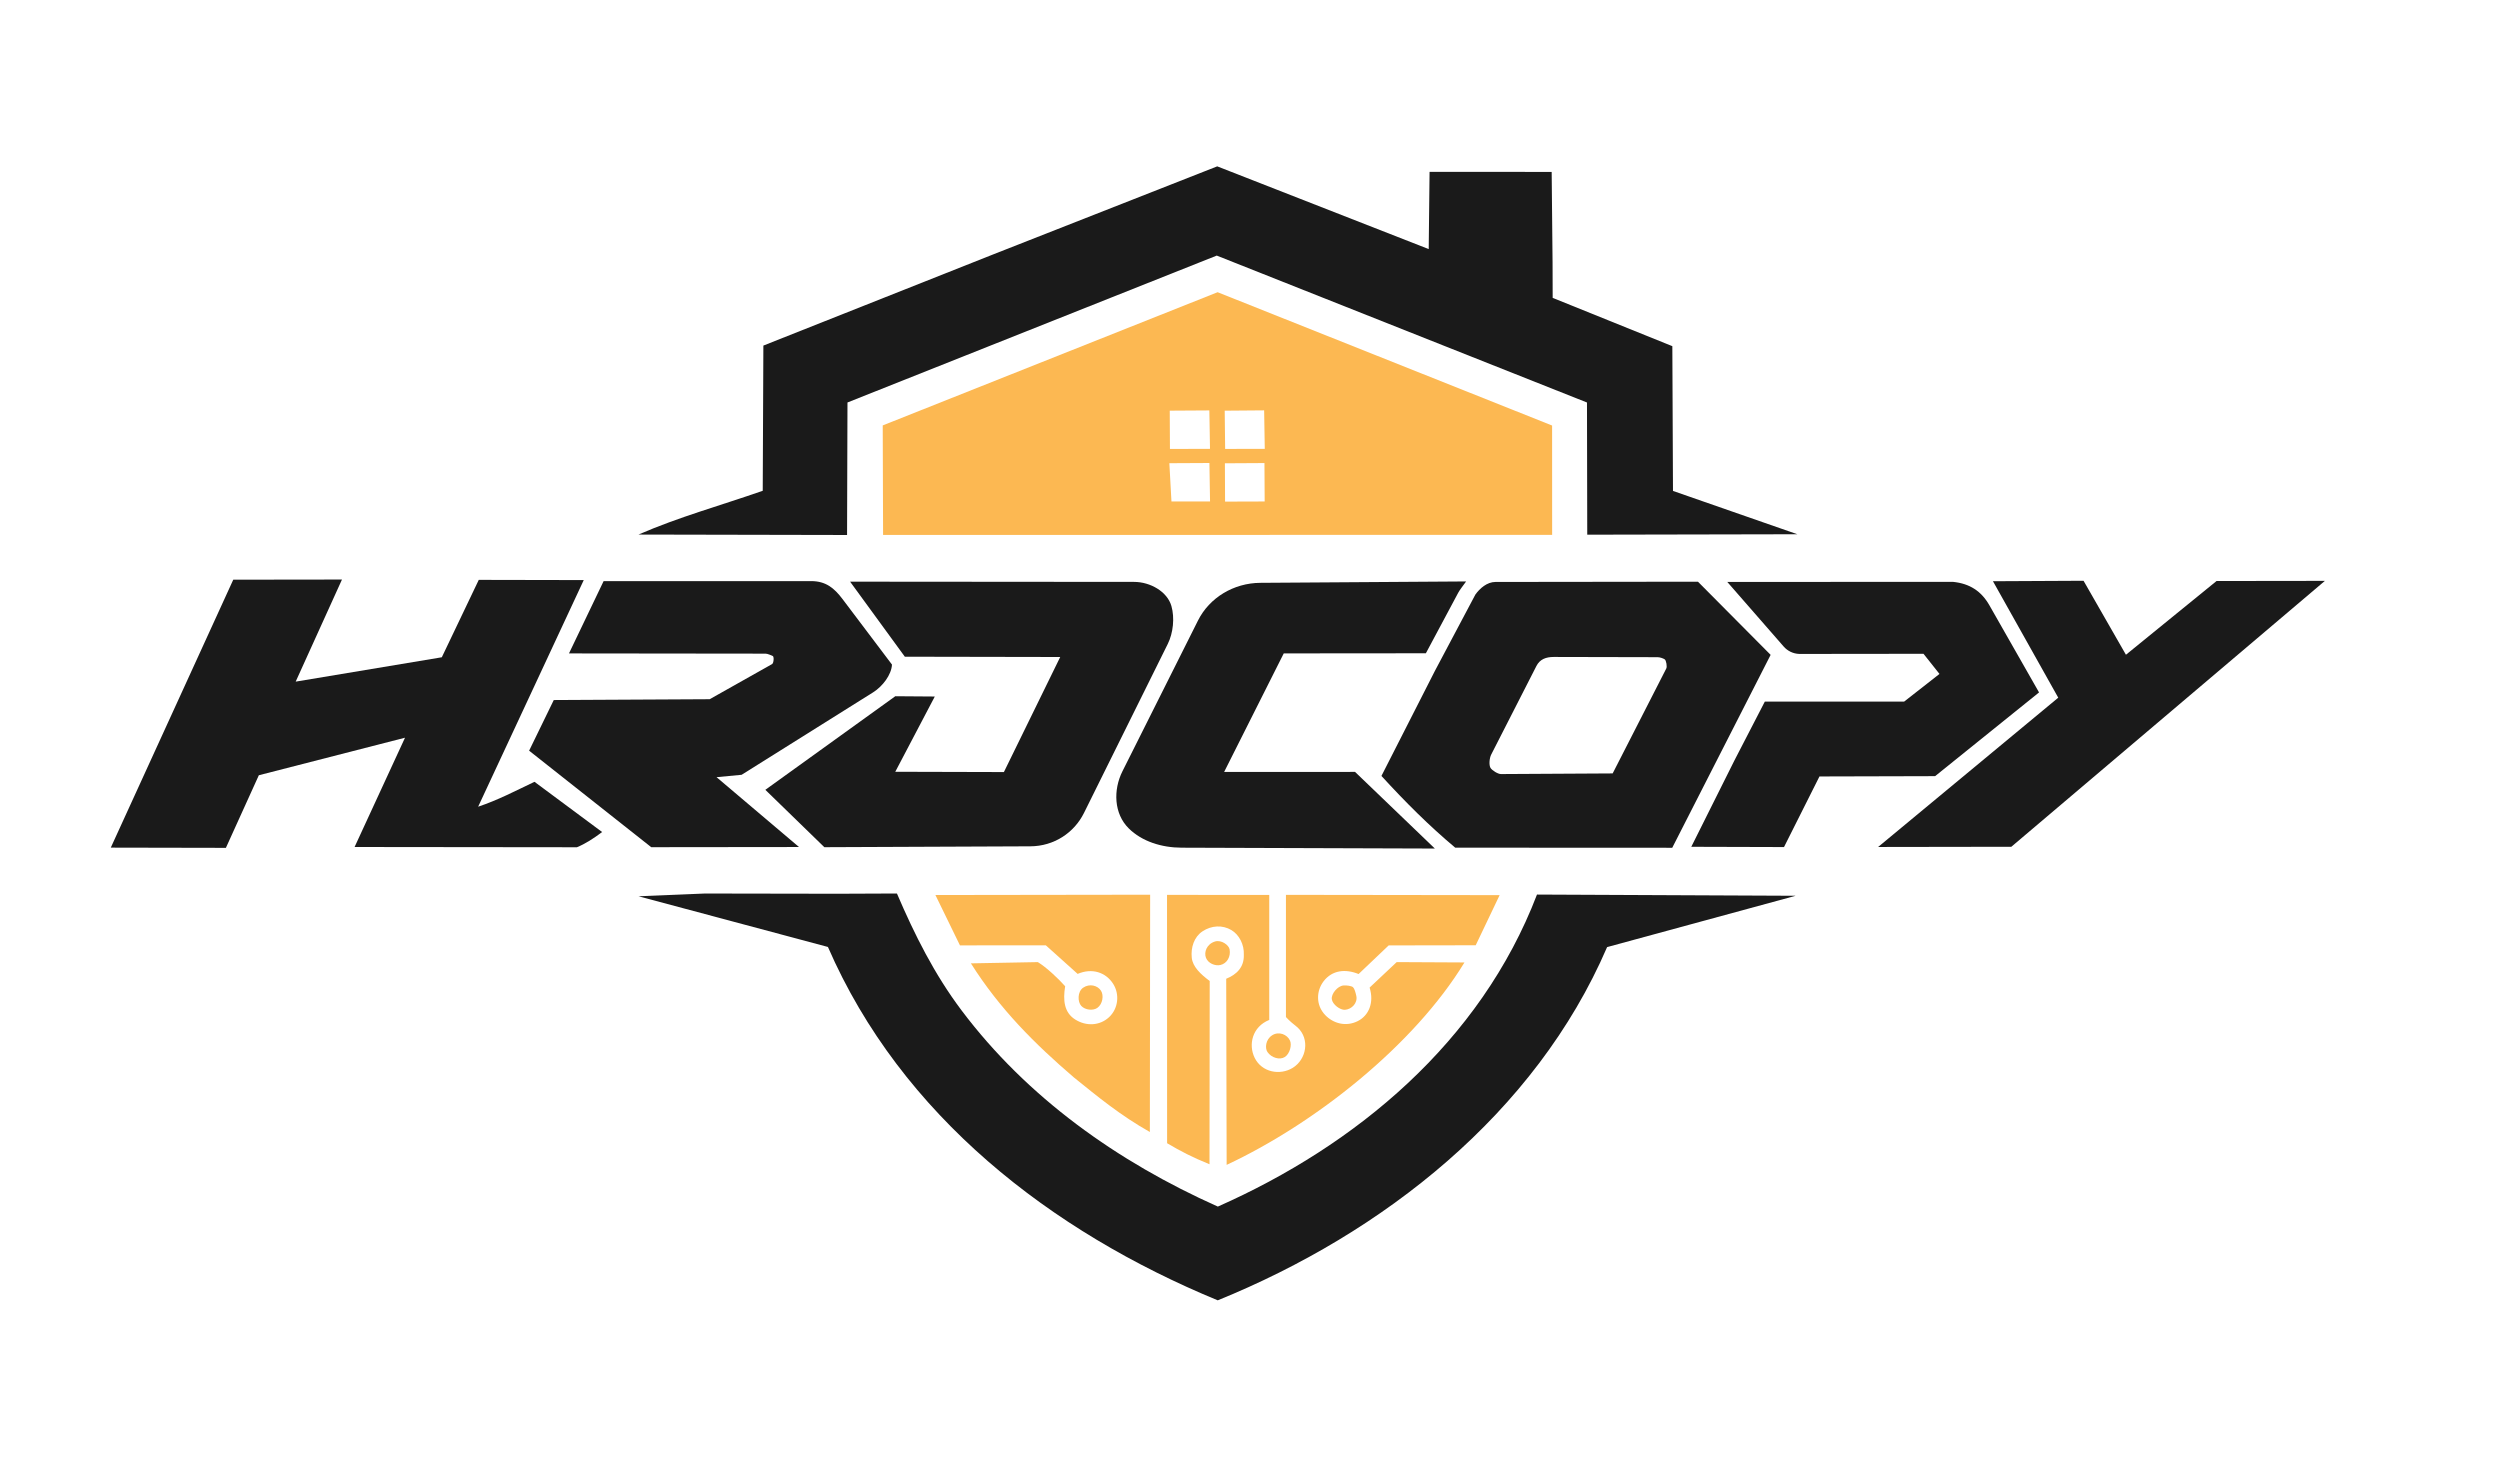 <?xml version="1.0" encoding="UTF-8"?>
<svg id="Layer_1" data-name="Layer 1" xmlns="http://www.w3.org/2000/svg" viewBox="0 0 1200 704">
  <defs>
    <style>
      .cls-1 {
        fill: #1a1a1a;
      }

      .cls-2 {
        fill: #fcb852;
      }
    </style>
  </defs>
  <path class="cls-1" d="M862.77,256.44l-100.89.21-.13-63.45-177.71-70.52-177.25,70.51-.2,63.61-100.14-.21c19.58-8.49,39.02-13.81,59.66-21.01l.31-69.7,110.73-43.93,107.12-42.1,101.51,39.71.41-37.08,58.61.04.43,43.62.05,16.84,57.44,23.18.31,69.48,59.73,20.81Z"/>
  <path class="cls-2" d="M745.02,256.73l-321.14.05-.17-52.58,160.75-63.94,160.55,63.99.02,52.48ZM580.8,215.44l-.31-18.44-19.01.12.09,18.38,19.23-.06ZM607.09,215.45l-.3-18.48-18.93.16.21,18.35,19.02-.03ZM580.82,240.68l-.3-18.44-19.23.1,1.01,18.37,18.52-.02ZM607.04,240.7l-.1-18.43-18.99.11.08,18.39,19.01-.06Z"/>
  <path class="cls-1" d="M737.76,429.39l124.18.58-90.53,24.64c-34.45,79.95-107.6,137.31-186.89,169.55-80.12-33.08-151.84-88.55-187.11-169.62l-90.89-24.32,31.82-1.33,63.63.11,28.56-.12c8.47,19.78,17.98,38.77,30.97,56.04,31.44,41.81,74.85,72.71,123.07,94.24,66.14-29.28,126.03-78.82,153.19-149.78Z"/>
  <path class="cls-1" d="M289.05,399.36c-4.27,3.2-8.07,5.64-12.12,7.32l-106.73-.12,24.21-52.46-70.17,18.02-15.81,34.85-55.25-.11,58.79-128.61,52.18-.07-22.22,49,70.14-11.69,17.74-37.15,50.39.1-50.69,108.78c9.62-3.22,17.73-7.53,27.05-11.95l32.47,24.11Z"/>
  <path class="cls-1" d="M802.67,406.93l-104.17-.05c-12.64-10.6-23.92-21.88-35.41-34.43l25.64-50.38,19.45-36.68c2.13-2.98,5.61-6.04,9.63-6.05l97.21-.12,34.88,35.12-47.22,92.58ZM774.08,371.24l25.75-50.39c.44-.86,0-3.83-.78-4.37-.58-.4-2.22-1.03-3.37-1.03l-49.91-.11c-3.67,0-6.63,1.08-8.28,4.32l-21.71,42.53c-.88,1.72-1.16,5.07-.32,6.43.72,1.16,3.54,2.94,4.98,2.93l53.64-.31Z"/>
  <path class="cls-1" d="M367.37,379.11l62.37-44.92,18.96.14-18.97,36.12,52.14.14,27.03-55.23-74.58-.14-26.27-36.02,136.31.11c7.76,0,15.92,4.65,17.91,11.56,1.63,5.67.87,12.95-1.73,18.2l-40.23,81.15c-4.74,9.56-14.45,15.97-25.77,16.01l-98.85.42-28.34-27.55Z"/>
  <path class="cls-1" d="M383.5,406.57l-70.91.08-58.61-46.32,11.83-24.31,74.84-.4,29.95-16.86c.81-.46,1.01-3.58.33-3.88s-2.49-1.13-3.46-1.13l-94.36-.11,16.63-34.71h99.6c7.01,0,11.05,3.29,15.05,8.59l23.76,31.48c-.23,4.88-4.52,10.48-9.03,13.31l-63.14,39.59-12.04,1.14,39.58,33.53Z"/>
  <path class="cls-1" d="M650.41,370.5l38.32,36.8-121.55-.41c-9.57-.03-19.02-2.97-25.39-9.27-7.14-7.06-7.5-18.44-3.02-27.4l36.27-72.37c5.5-10.98,17.12-18.01,29.91-18.09l98.79-.67c-1.45,2.04-3.05,4.02-3.77,5.38l-15.55,29.1-68.22.06-28.61,56.9,62.81-.02Z"/>
  <path class="cls-2" d="M657.41,474.04l13-12.23,32.53.17c-24.23,39.78-71.67,77.29-114.15,97.16l-.21-89.34c5.04-2.03,8.62-5.55,8.46-11.46.23-4.98-2.25-9.7-6-11.92-4.24-2.51-9.54-2.26-13.87.64-4.02,2.69-5.64,7.73-5.12,12.69.45,4.32,4.27,7.89,8.61,11.13l-.1,87.96c-8.21-3.33-13.79-6.22-20.35-10.09l-.04-119.21,49.07.04v59.98c-8.21,3.3-10.09,11.91-7.01,18.19,3.43,6.98,12.14,8.59,18.29,4.81,6.59-4.05,8.34-13.81,2.29-19.4-1.85-1.43-4.09-3.33-5.56-4.98v-58.65s102.57.14,102.57.14l-11.48,24.06-41.78.07-14.44,13.74c-6.32-2.58-12.68-1.88-16.77,3.44-3.47,4.5-3.91,11.35.72,16.22,3.88,4.08,9.96,5.78,15.65,2.93,5.37-2.69,7.92-8.96,5.69-16.09Z"/>
  <path class="cls-1" d="M811.82,406.45l20.67-41.37,14.62-28.3h66.86s16.98-13.29,16.98-13.29l-7.67-9.67-59.62.07c-2.97-.1-5.65-1.43-7.52-3.58l-27.04-30.98,108.33-.04c8.09.82,13.63,4.5,17.47,11.23l23.84,41.84-49.89,40.19-55.51.15-17.02,33.89-44.51-.13Z"/>
  <polygon class="cls-1" points="1115.95 278.82 965.44 406.45 901.5 406.55 987.96 334.89 956.62 278.99 1000.1 278.77 1020.45 314.28 1063.94 278.89 1115.95 278.82"/>
  <path class="cls-2" d="M498.14,461.8c4.2,2.53,9.97,8.03,13.14,11.6-1.1,6.68-.53,12.58,4.8,15.95s11.8,3.01,16.21-1.05c4.54-4.17,5.2-11.08,2.03-16.06-3.52-5.52-10.11-7.75-17.05-4.77l-15.28-13.72-41.21.03-11.78-24.17,103.07-.15-.14,113.9c-14.09-7.95-24.82-16.78-36.58-26.29-18.58-15.96-35.38-32.61-49.32-54.66l32.12-.6Z"/>
  <path class="cls-2" d="M610.56,496.98c3.28-2.13,7.33-.43,8.65,2.53.96,2.14-.09,6.31-2.5,7.85s-6.39.43-8.33-2.39c-1.28-1.86-.89-5.99,2.18-7.98Z"/>
  <path class="cls-2" d="M519.93,474.08c3.08-2.09,6.95-1.08,8.57,1.5,1.38,2.21.82,6.36-1.79,8.21-2,1.41-5.78,1.08-7.69-.94-1.8-1.91-1.92-6.85.92-8.78Z"/>
  <path class="cls-2" d="M651.03,478.03c.75,3.41-2.24,6.48-5.49,6.68-2.24.14-5.91-2.51-6.27-5.09s2.77-6.33,5.57-6.59c1.42-.13,3.94.17,4.63.86s1.16,2.34,1.56,4.14Z"/>
  <path class="cls-2" d="M583.27,451.9c2.96-.87,6.56,1.69,6.94,3.79.64,3.48-1.23,6.78-4.41,7.51-2.56.58-5.9-.79-6.94-3.46s.34-6.64,4.41-7.84Z"/>
</svg>

